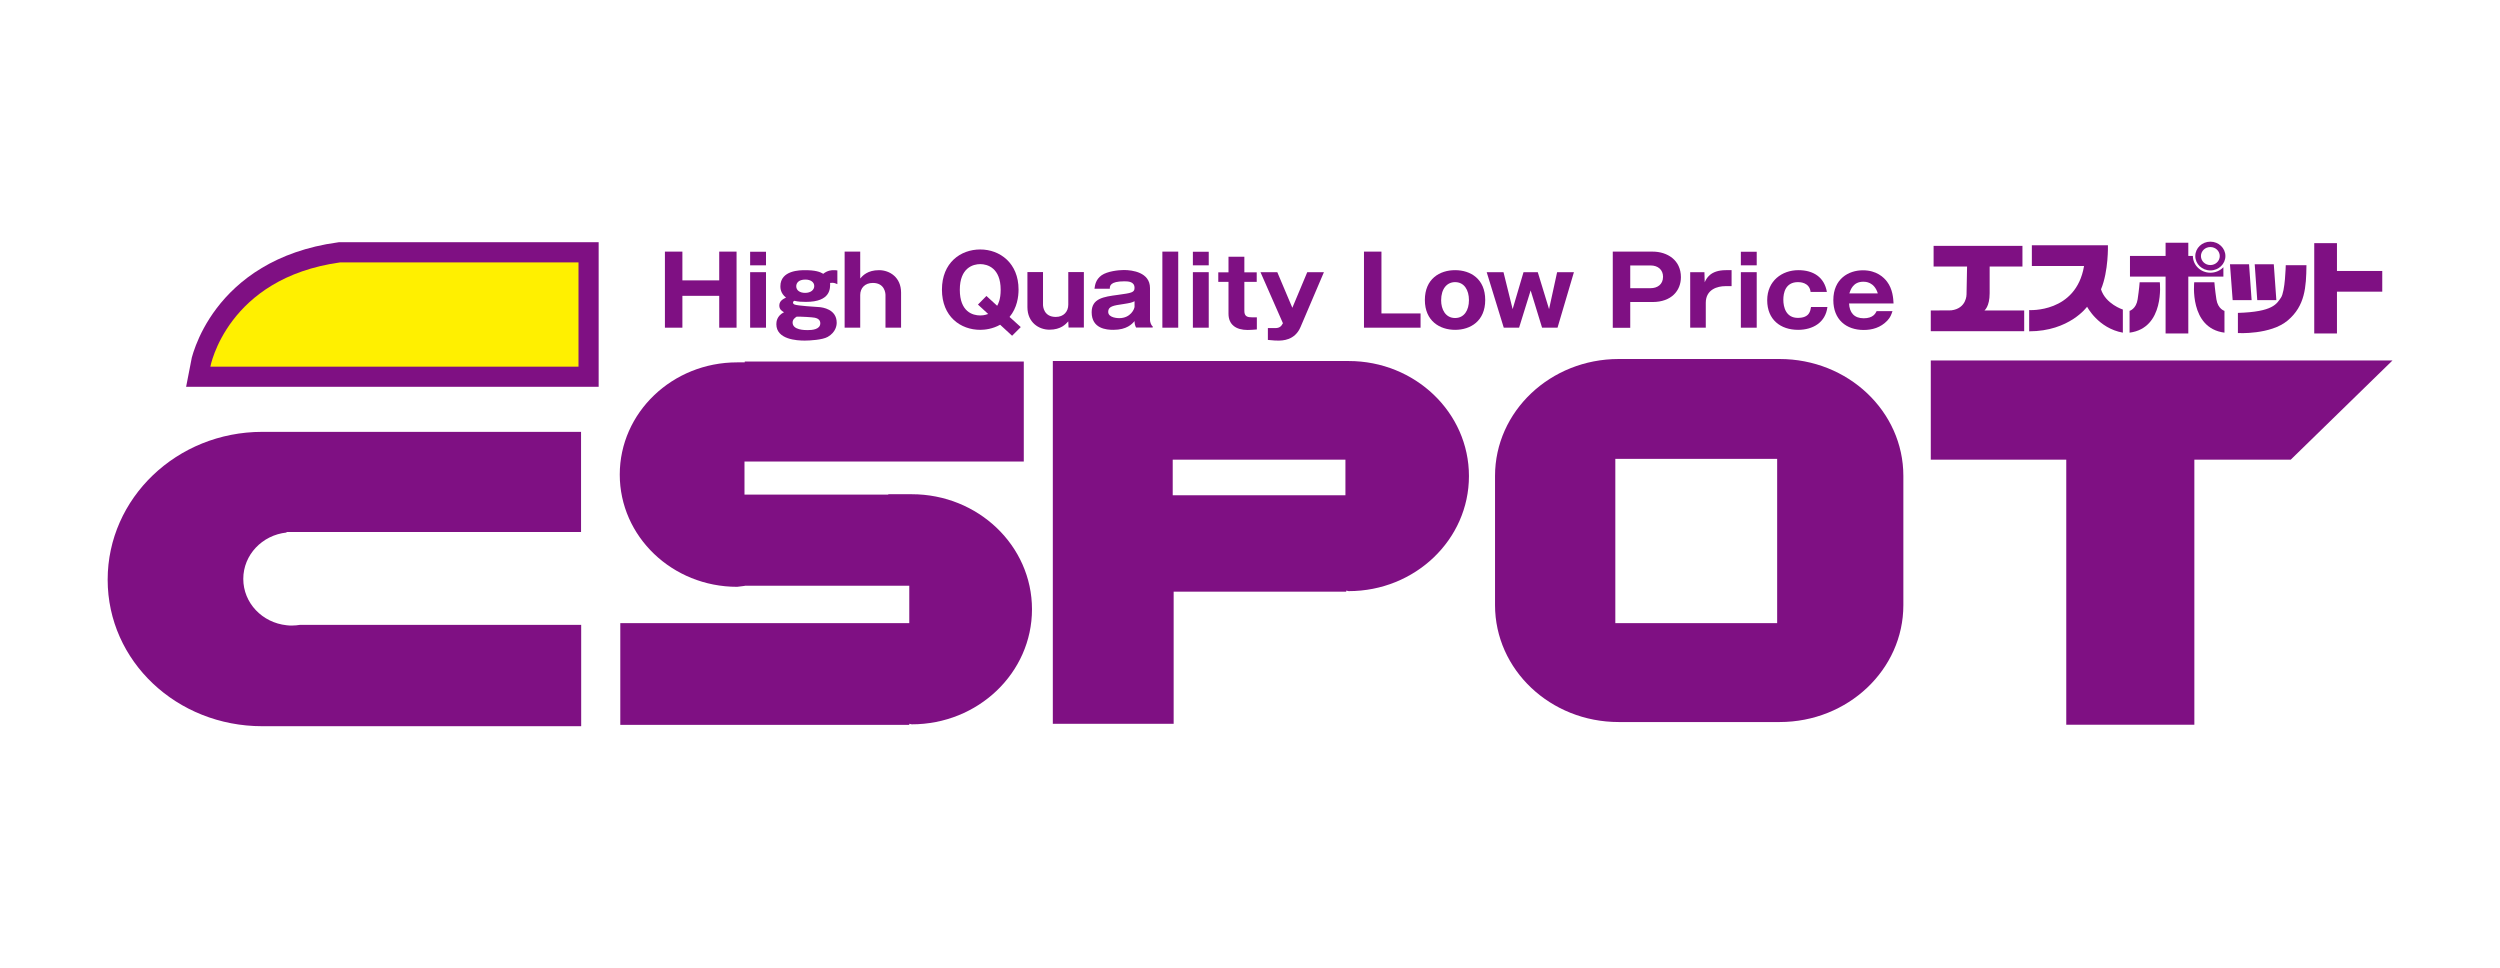 <?xml version="1.0" encoding="UTF-8"?>
<svg id="_レイヤー_1" data-name="レイヤー_1" xmlns="http://www.w3.org/2000/svg" version="1.1" viewBox="0 0 186 72">
  <!-- Generator: Adobe Illustrator 29.4.0, SVG Export Plug-In . SVG Version: 2.1.0 Build 152)  -->
  <defs>
    <style>
      .st0 {
        fill: #fff000;
      }

      .st1 {
        fill: #fff;
      }

      .st2, .st3 {
        fill: #7f1083;
      }

      .st3 {
        stroke: #7f1083;
        stroke-width: 3px;
      }
    </style>
  </defs>
  <rect class="st1" width="186" height="72"/>
  <g>
    <path class="st2" d="M43.24,32.13h-20.62s-3.11,0-3.11,0c-6.35,0-11.5,4.93-11.5,11s5.15,10.9,11.5,10.9h4.19-.06,19.6v-7.54h-20.92c-.19.03-.39.05-.59.05-.14,0-.27,0-.4-.02h0s0,0,0,0c-1.82-.19-3.23-1.66-3.23-3.45s1.41-3.26,3.22-3.45v-.04h21.91v-7.44Z"/>
    <path class="st3" d="M25.32,19.52c-8.45,1.17-9.67,7.76-9.67,7.76h27.39v-7.76h-17.72Z"/>
    <path class="st2" d="M55.41,43.58h12.24v2.78h-21.5v7.57h21.5v-.08l.18.04c4.94,0,8.95-3.83,8.95-8.56s-4.01-8.56-8.95-8.56h-1.74v.03s-10.68,0-10.68,0h-.02v-2.46h.02s20.76,0,20.76,0v-7.44h-20.76v.06h-.57c-4.82,0-8.73,3.74-8.73,8.35s3.91,8.35,8.73,8.35l.57-.07Z"/>
    <path class="st2" d="M100.1,36.85h-12.85v-2.65h12.85v2.65ZM100.35,26.86h-22.02v26.99h8.99v-9.83h12.84v-.08l.18.04c4.94,0,8.95-3.83,8.95-8.56s-4.01-8.56-8.95-8.56"/>
    <path class="st2" d="M132.22,46.36h-12.04v-12.22h12.04v12.22ZM132.4,26.71h-11.97c-5.08,0-9.2,3.9-9.2,8.7v9.61c0,4.81,4.12,8.7,9.2,8.7h11.97c5.09,0,9.21-3.9,9.21-8.7v-9.61c0-4.81-4.12-8.7-9.21-8.7"/>
    <polygon class="st2" points="178 26.82 143.65 26.82 143.65 34.2 153.73 34.2 153.73 53.92 163.26 53.92 163.26 34.2 170.43 34.2 178 26.82"/>
    <polygon class="st2" points="177.24 20.16 173.87 20.16 173.87 18.09 172.18 18.09 172.18 24.81 173.87 24.81 173.87 21.7 177.24 21.7 177.24 20.16"/>
    <polygon class="st2" points="167.52 22.33 167.33 19.66 165.91 19.66 166.11 22.33 167.52 22.33"/>
    <polygon class="st2" points="169.36 22.33 169.17 19.66 167.75 19.66 167.94 22.33 169.36 22.33"/>
    <g>
      <path class="st2" d="M171.6,19.73h-1.54s-.04,1.97-.36,2.42c-.32.45-.56,1.05-3.2,1.13v1.5s2.43.14,3.71-.94c1.29-1.09,1.37-2.48,1.39-4.1"/>
      <path class="st2" d="M164.75,21h-1.5s-.39,3.41,2.25,3.75v-1.62s-.49-.14-.6-.86c-.11-.72-.15-1.27-.15-1.27"/>
      <path class="st2" d="M159.19,21h1.5s.39,3.41-2.25,3.75v-1.62s.49-.14.6-.86c.11-.72.15-1.27.15-1.27"/>
      <path class="st2" d="M164.45,20.29c-.72,0-1.3-.56-1.3-1.25h-.34v-.98h-1.69v.98h-2.65v1.54h2.65v4.23h1.69v-4.23h2.61v-.7c-.24.25-.58.41-.96.41"/>
      <path class="st2" d="M156.32,21.51c.56-1.34.51-3.26.51-3.26h-5.66v1.54h3.88v.02c-.6,3.49-4.08,3.26-4.08,3.26v1.58c3,0,4.31-1.83,4.31-1.83,0,0,.82,1.6,2.66,1.93v-1.72s-1.29-.41-1.63-1.52"/>
      <path class="st2" d="M147.61,23.1h.03s.39-.28.39-1.28v-1.99h2.44v-1.54h-6.61v1.54h2.49l-.04,2.07s.02,1.05-1.14,1.19h.04s-1.56.01-1.56.01v1.54h6.95v-1.54h-2.98Z"/>
      <path class="st2" d="M164.45,19.72c-.39,0-.7-.3-.7-.67s.31-.67.7-.67.7.3.7.67-.31.67-.7.67M164.45,17.98c-.62,0-1.12.48-1.12,1.07s.5,1.07,1.12,1.07,1.12-.48,1.12-1.07-.5-1.07-1.12-1.07"/>
      <path class="st2" d="M53.51,22.01h-2.74v2.37h-1.3v-5.66h1.3v2.14h2.74v-2.14h1.29v5.66h-1.29v-2.37Z"/>
      <path class="st2" d="M56.99,19.74h-1.18v-1.01h1.18v1.01ZM56.99,24.38h-1.18v-4.13h1.18v4.13Z"/>
      <path class="st2" d="M62.3,21.14c-.14-.06-.24-.1-.37-.1-.04,0-.08,0-.17.01.01.39.06,1.41-1.8,1.41-.3,0-.56-.01-.86-.08-.05.02-.1.06-.1.14,0,.09.09.12.12.14.24.09,1.56.17,1.86.19.19.02,1.27.14,1.27,1.16,0,.2-.06.7-.66,1.05-.39.23-1.36.28-1.72.28-.58,0-2.11-.08-2.11-1.22,0-.17.03-.62.57-.89-.14-.08-.35-.2-.35-.5,0-.36.32-.5.5-.59-.42-.32-.42-.73-.42-.84,0-1.2,1.48-1.2,1.84-1.2.74,0,1.11.12,1.35.27.33-.27.67-.27.75-.27.1,0,.2,0,.3.02v1.01ZM58.97,24c0,.56.91.56,1.12.56.32,0,.94-.04.94-.51,0-.27-.22-.37-.4-.41-.17-.04-1.04-.09-1.36-.08-.13.09-.3.2-.3.44ZM59.24,21.3c0,.31.28.49.66.49.42,0,.68-.22.68-.51s-.27-.48-.66-.48c-.52,0-.68.27-.68.5Z"/>
      <path class="st2" d="M64,18.72v2c.18-.21.55-.62,1.4-.62.79,0,1.64.53,1.64,1.67v2.61h-1.16v-2.43c0-.14-.06-.9-.94-.9-.6,0-.94.39-.94.9v2.43h-1.16v-5.66h1.16Z"/>
      <path class="st2" d="M75.94,24.34l-.64.64-.89-.82c-.55.31-1.12.38-1.48.38-1.46,0-2.85-.98-2.85-2.99s1.39-2.99,2.85-2.99,2.85,1.01,2.85,2.98c0,.52-.1,1.36-.67,2.04l.83.75ZM74.19,22.75c.07-.13.26-.45.26-1.19,0-1.62-.98-1.91-1.52-1.91s-1.52.28-1.52,1.91.95,1.91,1.52,1.91c.32,0,.52-.09.59-.11l-.76-.7.63-.64.81.74Z"/>
      <path class="st2" d="M79.5,24.38l-.02-.47c-.18.2-.55.62-1.4.62-.78,0-1.64-.53-1.64-1.68v-2.61h1.16v2.43c0,.14.06.91.95.91.59,0,.93-.4.93-.91v-2.43h1.16v4.13h-1.14Z"/>
      <path class="st2" d="M84.53,24.38c-.09-.16-.12-.32-.12-.49-.18.21-.57.65-1.58.65-.5,0-1.61-.08-1.61-1.31,0-1.03.89-1.15,1.94-1.29,1.01-.14,1.25-.17,1.25-.52,0-.47-.46-.49-.76-.49-1.07,0-1.08.35-1.08.55h-1.14c.04-.28.09-.68.53-1,.43-.3,1.26-.39,1.66-.39.62,0,1.94.17,1.94,1.34v2.38c0,.12.07.39.2.47v.09h-1.24ZM84.41,22.41c-.21.11-.32.13-.82.21-.76.11-1.14.17-1.14.58,0,.47.78.47.82.47.86,0,1.14-.7,1.14-.85v-.41Z"/>
      <path class="st2" d="M87.66,18.72v5.66h-1.18v-5.66h1.18Z"/>
      <path class="st2" d="M89.93,19.74h-1.18v-1.01h1.18v1.01ZM89.93,24.38h-1.18v-4.13h1.18v4.13Z"/>
      <path class="st2" d="M92.58,20.97v2.17c0,.41.24.47.58.47h.35v.9c-.25.02-.45.04-.68.04-.87,0-1.43-.39-1.43-1.21v-2.37h-.76v-.71h.76v-1.16h1.18v1.16h.92v.71h-.92Z"/>
      <path class="st2" d="M98.5,20.25l-1.74,4.08c-.43,1.01-1.36,1.01-1.68,1.01-.07,0-.33,0-.75-.05v-.88h.54c.31,0,.45-.11.58-.36l-1.67-3.8h1.25l1.12,2.65,1.11-2.65h1.25Z"/>
      <path class="st2" d="M101.48,24.38v-5.66h1.3v4.6h2.91v1.06h-4.21Z"/>
      <path class="st2" d="M106.01,22.32c0-1.57,1.1-2.22,2.25-2.22s2.24.65,2.24,2.22-1.1,2.22-2.24,2.22-2.25-.66-2.25-2.22ZM108.26,20.99c-.6,0-1.04.48-1.04,1.36,0,.66.32,1.31,1.04,1.31.67,0,1.03-.57,1.03-1.33s-.36-1.34-1.03-1.34Z"/>
      <path class="st2" d="M114.41,20.25l.84,2.75.6-2.75h1.25l-1.22,4.13h-1.15l-.85-2.77-.86,2.77h-1.14l-1.27-4.13h1.25l.68,2.75.81-2.75h1.08Z"/>
      <path class="st2" d="M119.99,18.72h2.96c1.1,0,2.11.63,2.11,1.9,0,1-.7,1.85-2.11,1.85h-1.66v1.92h-1.3v-5.66ZM121.29,21.44h1.52c.48,0,.92-.26.92-.85,0-.52-.38-.84-.92-.84h-1.52v1.69Z"/>
      <path class="st2" d="M126.81,20.25l.02.75c.12-.26.4-.9,1.58-.9h.42v1.19h-.47c-.56,0-1.45.23-1.45,1.24v1.85h-1.16v-4.13h1.06Z"/>
      <path class="st2" d="M130.7,19.74h-1.18v-1.01h1.18v1.01ZM130.7,24.38h-1.18v-4.13h1.18v4.13Z"/>
      <path class="st2" d="M134.71,21.73c-.08-.74-.82-.74-.94-.74-.94,0-1.09.81-1.09,1.31,0,.56.2,1.35,1.08,1.35s.93-.53.98-.81h1.22c-.14,1.16-1.09,1.7-2.18,1.7-1.3,0-2.3-.75-2.3-2.2s1.11-2.24,2.32-2.24c1.11,0,1.93.52,2.12,1.62h-1.2Z"/>
      <path class="st2" d="M137.57,22.57c.03.69.38,1.11,1.09,1.11s.88-.37.96-.53h1.18c-.09.27-.15.45-.38.7-.5.53-1.14.7-1.76.7-1.31,0-2.26-.78-2.26-2.22,0-1.58,1.13-2.22,2.2-2.22,1.02,0,1.56.53,1.8.85.42.56.46,1.24.48,1.62h-3.31ZM139.71,21.83c-.27-.87-.93-.87-1.08-.87-.76,0-.95.6-1.04.87h2.12Z"/>
    </g>
    <path class="st0" d="M25.32,19.52c-8.45,1.17-9.67,7.76-9.67,7.76h27.39v-7.76h-17.72Z"/>
  </g>
</svg>